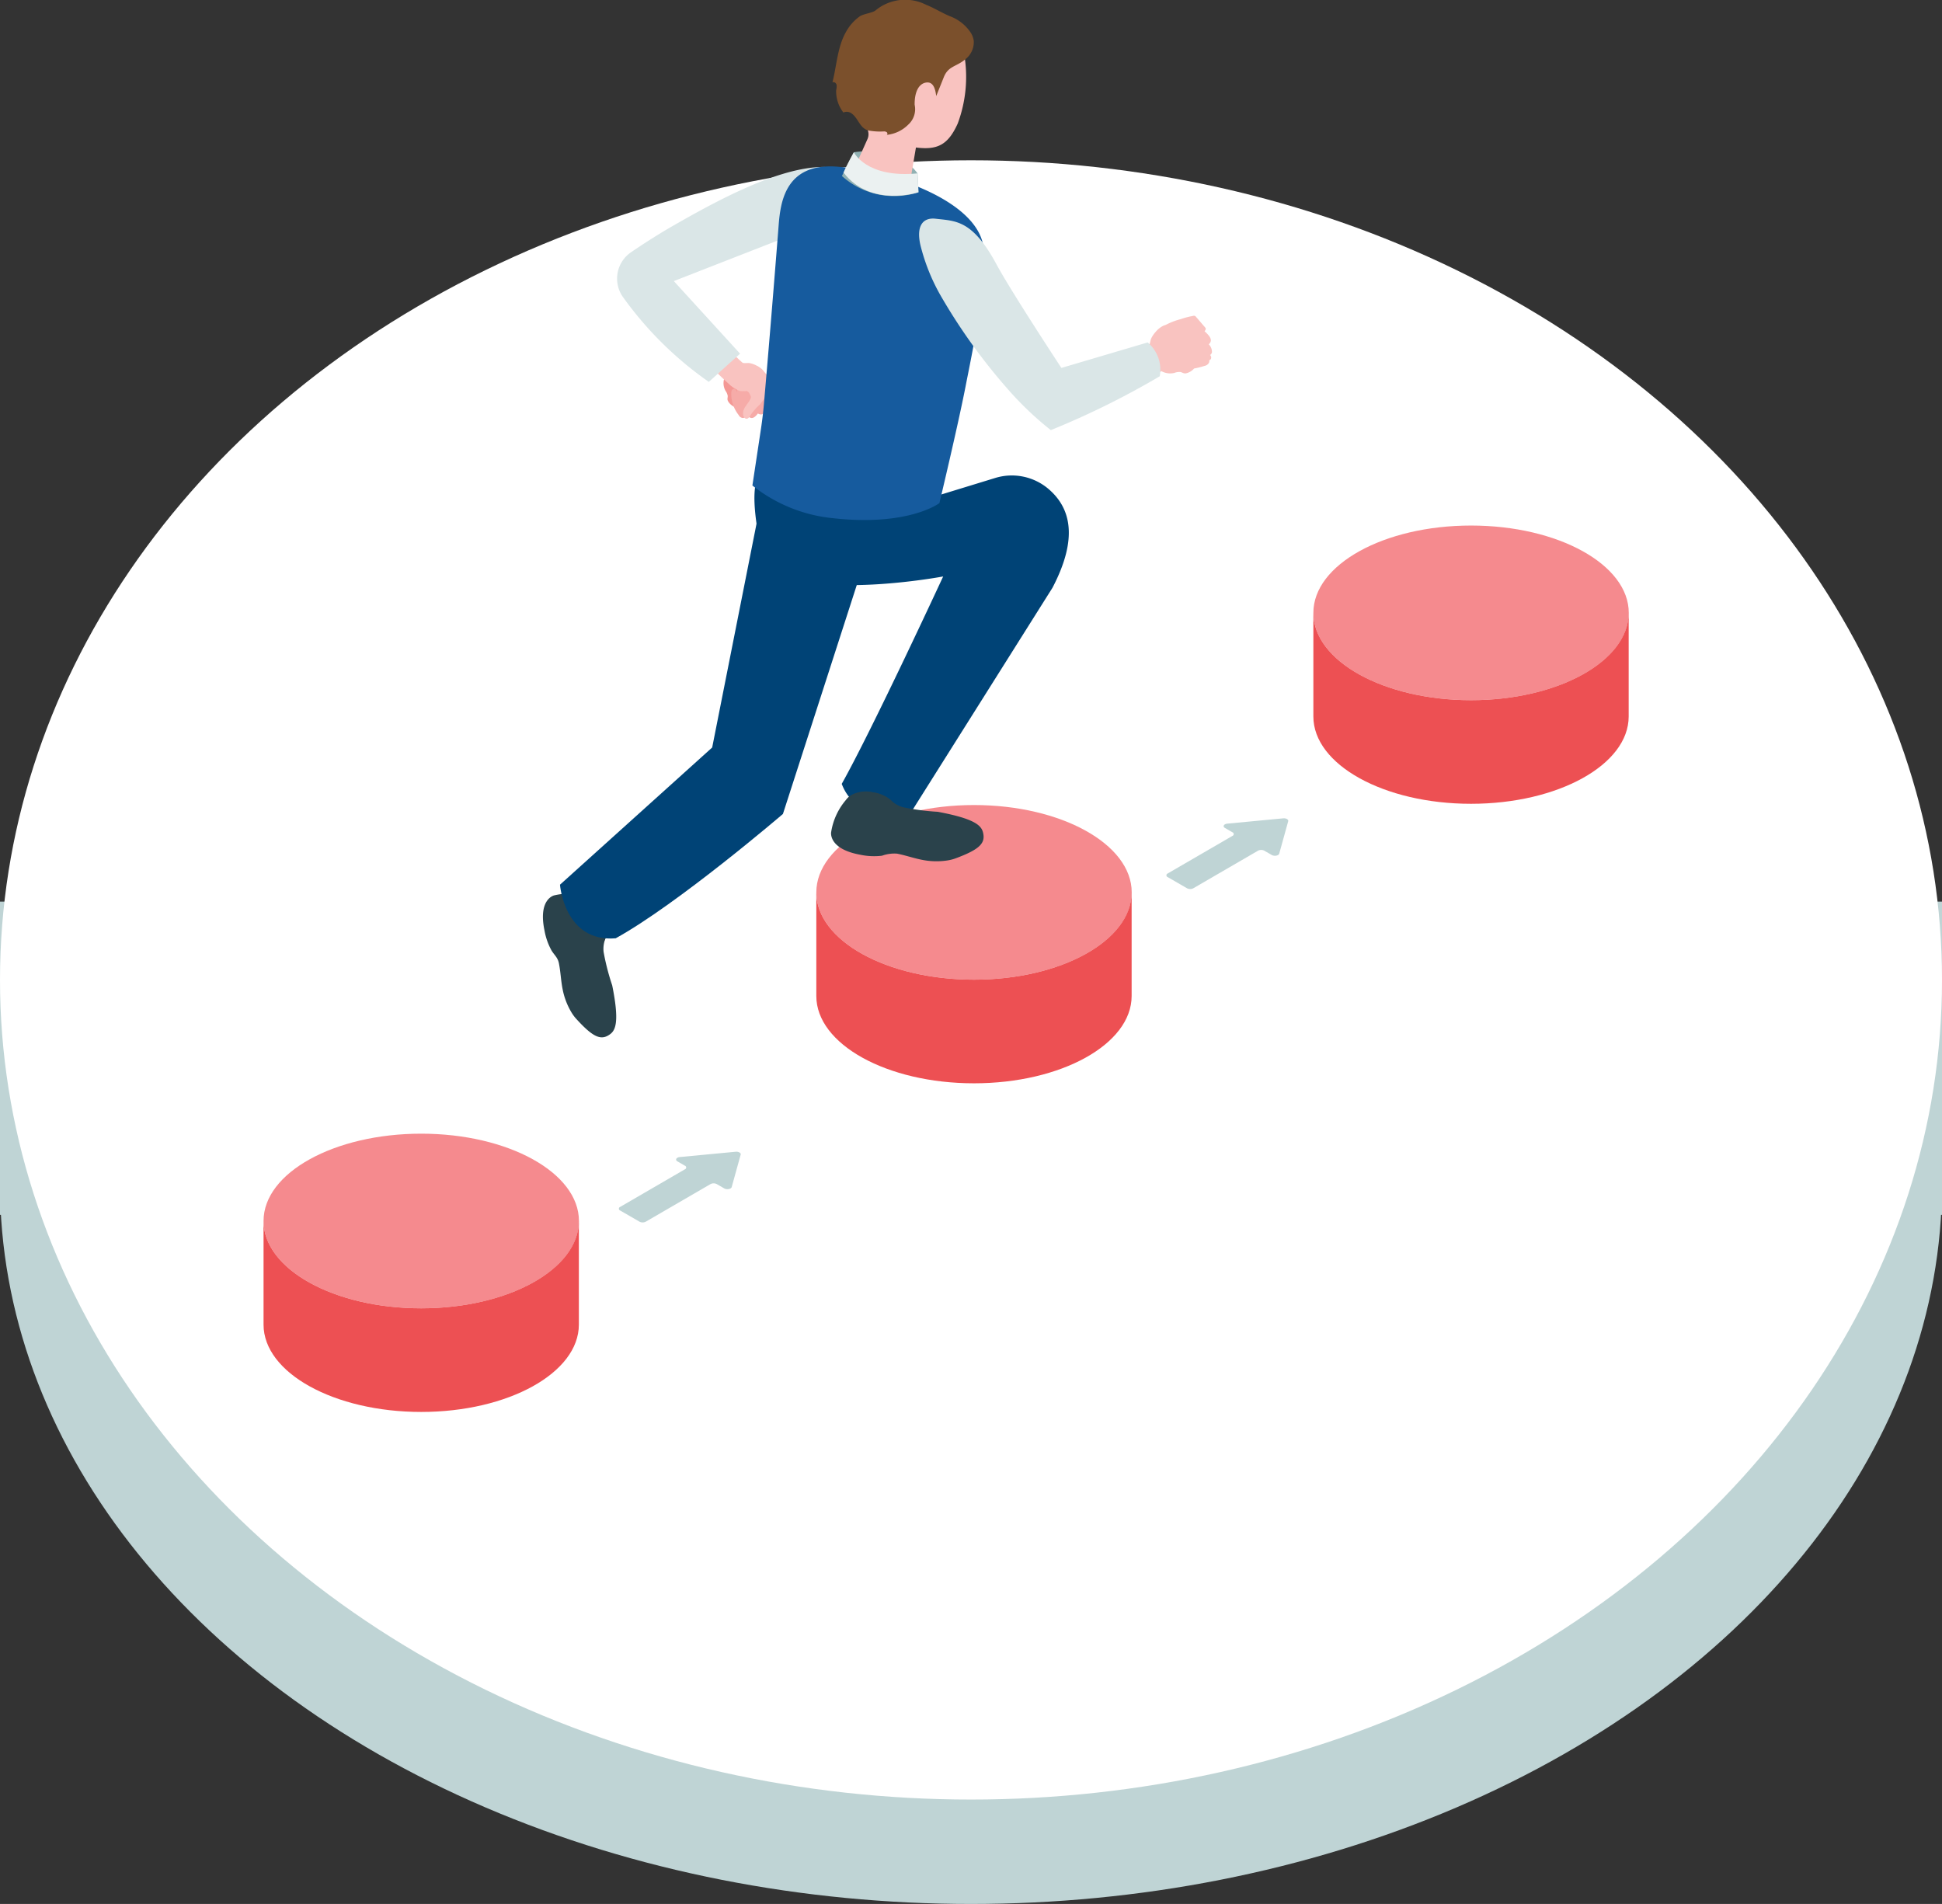 <svg xmlns="http://www.w3.org/2000/svg" width="186" height="182.351" viewBox="0 0 186 182.351">
  <rect x="0" y="0" width="186" height="182.351" fill="#333333" stroke="none"/>
  <g id="グループ_1626" data-name="グループ 1626" transform="translate(17318 -3555.649)">
    <g id="グループ_1608" data-name="グループ 1608" transform="translate(-17527 90)">
      <ellipse id="楕円形_70" data-name="楕円形 70" cx="93" cy="69" rx="93" ry="69" transform="translate(209 3510)" fill="#bfd4d5"/>
      <rect id="長方形_118" data-name="長方形 118" width="186" height="30" transform="translate(209 3552)" fill="#bfd4d5"/>
      <ellipse id="楕円形_54" data-name="楕円形 54" cx="93" cy="78.5" rx="93" ry="78.5" transform="translate(209 3481)" fill="#fff"/>
    </g>
    <g id="グループ_1610" data-name="グループ 1610" transform="translate(-17579.971 120.587)">
      <g id="グループ_1363" data-name="グループ 1363" transform="translate(387.762 3485.395)">
        <ellipse id="楕円形_8" data-name="楕円形 8" cx="15.104" cy="8.363" rx="15.104" ry="8.363" transform="translate(0 0)" fill="#f58a8e"/>
        <path id="パス_693" data-name="パス 693" d="M936.448,917.015v-9.924c0,4.618,6.763,8.363,15.1,8.363s15.1-3.744,15.1-8.363v9.924c0,4.619-6.762,8.363-15.1,8.363S936.448,921.634,936.448,917.015Z" transform="translate(-936.448 -898.728)" fill="#ed5053"/>
      </g>
      <g id="グループ_1364" data-name="グループ 1364" transform="translate(373.69 3513.432)">
        <g id="グループ_83" data-name="グループ 83" transform="translate(0 0)">
          <path id="パス_694" data-name="パス 694" d="M884.56,995.85c.092.053.142.13.12.212l-.859,3.1c-.054.2-.47.274-.714.133l-.716-.413a.659.659,0,0,0-.6,0l-6.2,3.6a.659.659,0,0,1-.6,0l-1.853-1.07a.183.183,0,0,1,0-.346l6.2-3.6a.183.183,0,0,0,0-.346l-.716-.414c-.244-.141-.112-.381.227-.414l5.343-.507A.633.633,0,0,1,884.56,995.85Z" transform="translate(-873.018 -995.778)" fill="#bfd4d5"/>
        </g>
      </g>
      <g id="グループ_1365" data-name="グループ 1365" transform="translate(321.249 3545.365)">
        <g id="グループ_85" data-name="グループ 85" transform="translate(0)">
          <path id="パス_695" data-name="パス 695" d="M648.177,1139.787c.092.053.143.13.12.212l-.859,3.1c-.054.2-.47.274-.714.133l-.716-.413a.658.658,0,0,0-.6,0l-6.2,3.6a.658.658,0,0,1-.6,0l-1.853-1.07a.183.183,0,0,1,0-.346l6.2-3.6a.183.183,0,0,0,0-.346l-.716-.414c-.244-.141-.112-.381.227-.414l5.343-.507A.634.634,0,0,1,648.177,1139.787Z" transform="translate(-636.635 -1139.716)" fill="#bfd4d5"/>
        </g>
      </g>
      <g id="グループ_1366" data-name="グループ 1366" transform="translate(287.213 3543.639)">
        <ellipse id="楕円形_9" data-name="楕円形 9" cx="15.104" cy="8.363" rx="15.104" ry="8.363" fill="#f58a8e"/>
        <path id="パス_696" data-name="パス 696" d="M483.213,1179.559v-9.925c0,4.619,6.762,8.363,15.1,8.363s15.1-3.744,15.1-8.363v9.925c0,4.619-6.763,8.363-15.1,8.363S483.213,1184.177,483.213,1179.559Z" transform="translate(-483.213 -1161.271)" fill="#ed5053"/>
      </g>
      <g id="グループ_1367" data-name="グループ 1367" transform="translate(340.156 3512.164)">
        <ellipse id="楕円形_10" data-name="楕円形 10" cx="15.104" cy="8.363" rx="15.104" ry="8.363" transform="translate(0 0)" fill="#f58a8e"/>
        <path id="パス_697" data-name="パス 697" d="M721.861,1037.682v-9.925c0,4.619,6.763,8.363,15.1,8.363s15.1-3.744,15.1-8.363v9.925c0,4.619-6.762,8.363-15.1,8.363S721.861,1042.3,721.861,1037.682Z" transform="translate(-721.861 -1019.394)" fill="#ed5053"/>
      </g>
    </g>
    <g id="グループ_1611" data-name="グループ 1611" transform="translate(-17589.232 3362.451)">
      <path id="パス_3" data-name="パス 3" d="M484.713,523.015l7.2-2.205a5.414,5.414,0,0,1,5.12,1.076h0c2.1,1.809,2.841,4.689.358,9.439l-13.6,21.592s-5.074,1.188-6.586-2.807c2.915-5.182,9.716-19.865,9.716-19.865s-16.171,3.035-17.4-2.508-.411-6.775-.411-6.775Z" transform="translate(-125.354 -281.837)" fill="#004376"/>
      <g id="グループ_5" data-name="グループ 5" transform="translate(338.536 226.232)">
        <path id="パス_4" data-name="パス 4" d="M447.976,448.329c-.084-.181-.009-.305-.017-.479a1.177,1.177,0,0,0-.213-.486,1.51,1.51,0,0,1-.125-1.165c.115-.335.347-.631.5-.954a.507.507,0,0,1,.163-.223.521.521,0,0,1,.263-.064,1.223,1.223,0,0,1,1.141.416,1.383,1.383,0,0,1,.154.5l.2,1.2a2.031,2.031,0,0,1,.041.612,1.7,1.7,0,0,1-.57.942,1.3,1.3,0,0,1-.46.315C448.673,449.078,448.133,448.666,447.976,448.329Z" transform="translate(-445.564 -442.97)" fill="#f49895"/>
        <path id="パス_5" data-name="パス 5" d="M471.391,451.5l-.4.593c-.188.28-.789-.342-.956-.47-.2-.151-.624-.217-.581-.55a4.6,4.6,0,0,1,.611-2.309.135.135,0,0,1,.092-.068.133.133,0,0,1,.082.036,4.85,4.85,0,0,1,.89,1.165,6.574,6.574,0,0,1,.541.937.271.271,0,0,1,.039.161.274.274,0,0,1-.049.1Z" transform="translate(-464.417 -446.191)" fill="#f6aba8"/>
        <path id="パス_6" data-name="パス 6" d="M462.847,461.036a.561.561,0,0,1-.474-.216,3.651,3.651,0,0,1-1.255-2.071.742.742,0,0,1-.006-.328.274.274,0,0,1,.228-.211c.135-.008.238.114.311.228.174.271.31.565.482.838.22.348.275.412.53.112.1-.118.292-.07.427.006a1.757,1.757,0,0,1,.547.493.121.121,0,0,1,.031.075.124.124,0,0,1-.022.054C463.446,460.349,463.215,460.977,462.847,461.036Z" transform="translate(-457.223 -454.38)" fill="#f6aba8"/>
        <path id="パス_7" data-name="パス 7" d="M458.3,462.453a.561.561,0,0,1-.441-.276,3.65,3.65,0,0,1-.971-2.218.742.742,0,0,1,.037-.326.274.274,0,0,1,.254-.179c.134.01.221.145.278.267.137.292.232.6.368.894.173.374.218.445.51.181.115-.1.3-.031.422.062a1.758,1.758,0,0,1,.477.561.12.12,0,0,1,.021.078.124.124,0,0,1-.029.051C458.987,461.851,458.676,462.444,458.3,462.453Z" transform="translate(-453.601 -455.451)" fill="#f6aba8"/>
        <path id="パス_8" data-name="パス 8" d="M453.977,463.674a.508.508,0,0,1-.378-.283,3.312,3.312,0,0,1-.71-2.079.671.671,0,0,1,.059-.292.249.249,0,0,1,.243-.142c.121.019.189.147.231.262.1.274.165.561.265.836.128.351.164.419.447.2.112-.085.273-.006.377.088a1.6,1.6,0,0,1,.389.543.109.109,0,0,1,.013.072.113.113,0,0,1-.029.044C454.641,463.182,454.315,463.694,453.977,463.674Z" transform="translate(-450.156 -456.676)" fill="#f6aba8"/>
        <path id="パス_9" data-name="パス 9" d="M439.038,433.124l.033.043a9.721,9.721,0,0,1,.614.986.321.321,0,0,1,.04.355,10.355,10.355,0,0,1-.4,1.044c-.15.291-.384.514-.552.787a6.517,6.517,0,0,0-.968,1.1c-.082.137-.177.3-.336.314-.189.018-.321-.192-.347-.38-.089-.645.478-1.007.707-1.546a.371.371,0,0,0,.037-.149.4.4,0,0,0-.051-.165c-.1-.207-.185-.42-.437-.415a1.729,1.729,0,0,1-.621-.022,3.294,3.294,0,0,1-1.055-.707c-.605-.53-2.457-2.357-2.457-2.357l2.188-1.326a12.973,12.973,0,0,0,1.637,1.706c.164.069.481,0,.671.033a2.325,2.325,0,0,1,.631.219A1.981,1.981,0,0,1,439.038,433.124Z" transform="translate(-433.249 -430.682)" fill="#f9c3c0"/>
      </g>
      <path id="パス_10" data-name="パス 10" d="M386.08,326.032l-6.346-6.953,15.192-5.933c1.535-.5,1.8-1.95,1.065-3.368-.586-1.126-1.287-1.628-1.877-1.63-4.286-.016-10.206,3.2-14.459,5.636-1.185.679-2.72,1.639-4.036,2.546a3.054,3.054,0,0,0-.8,4.216,34.091,34.091,0,0,0,8.265,8.187Z" transform="translate(-43.965 -98.96)" fill="#dae6e7"/>
      <g id="グループ_6" data-name="グループ 6" transform="translate(323.232 278.787)">
        <path id="パス_11" data-name="パス 11" d="M327.851,808.887a6.109,6.109,0,0,0-3.533-.222s-1.564.324-.938,3.354a6.233,6.233,0,0,0,.675,1.925c.28.458.6.672.71,1.238.165.831.19,1.683.36,2.509a6.835,6.835,0,0,0,.86,2.216,3.887,3.887,0,0,0,.416.561c1.687,1.863,2.435,2.119,3.284,1.481.542-.407.861-1.305.182-4.666a22.534,22.534,0,0,1-.824-3.2,2.712,2.712,0,0,1,.17-1.273,3.291,3.291,0,0,0,.062-1.937A2.625,2.625,0,0,0,327.851,808.887Z" transform="translate(-323.232 -808.502)" fill="#2a424b"/>
        <path id="パス_12" data-name="パス 12" d="M348.32,811.057c.706-.169,1.525.724,1.829,1.995s-.023,2.438-.729,2.606-1.525-.724-1.829-1.995S347.613,811.226,348.32,811.057Z" transform="translate(-344.104 -810.684)" fill="#2a424b"/>
      </g>
      <g id="グループ_7" data-name="グループ 7" transform="translate(350.833 269.031)">
        <path id="パス_13" data-name="パス 13" d="M523.2,739.007a6.2,6.2,0,0,0-1.546,3.241s-.286,1.595,2.8,2.153a6.322,6.322,0,0,0,2.068.093,3.5,3.5,0,0,1,1.433-.2c.844.159,1.656.458,2.5.61a6.933,6.933,0,0,0,2.411.029,3.955,3.955,0,0,0,.686-.18c2.391-.883,2.916-1.49,2.637-2.53-.178-.665-.9-1.3-4.323-1.937a22.876,22.876,0,0,1-3.327-.437,2.751,2.751,0,0,1-1.134-.642,3.337,3.337,0,0,0-1.8-.791A2.662,2.662,0,0,0,523.2,739.007Z" transform="translate(-521.651 -738.37)" fill="#2a424b"/>
        <path id="パス_14" data-name="パス 14" d="M531.586,739.383c.108-.729,1.259-1.161,2.57-.966s2.285.944,2.177,1.673-1.259,1.161-2.57.966S531.477,740.111,531.586,739.383Z" transform="translate(-530.197 -738.37)" fill="#2a424b"/>
      </g>
      <path id="パス_15" data-name="パス 15" d="M467.463,338.338a14.66,14.66,0,0,0,7.646,3.124c7.306.83,10.266-1.437,10.266-1.437s1.764-7.381,2.5-11.152c.562-2.887,2.311-11.074,1.641-13.79-1-4.065-8.416-6.666-13.539-7.244-5.739-.647-5.868,3.925-6.037,6.056-.755,9.547-1.2,14.638-1.381,16.72q-.1,1.118-.266,2.227Z" transform="translate(-124.168 -98.642)" fill="#165b9e"/>
      <path id="パス_16" data-name="パス 16" d="M353.865,551.415l-4.312,21.763-14.577,13.14s.411,5.543,5.338,5.133c5.954-3.285,16.015-11.908,16.015-11.908l8.213-25.459Z" transform="translate(-10.11 -308.389)" fill="#004376"/>
      <path id="パス_17" data-name="パス 17" d="M731.849,414.713a.382.382,0,0,0-.1-.3.473.473,0,0,0,.174-.248,1.029,1.029,0,0,0-.306-.777.512.512,0,0,0,.2-.332c.036-.315-.3-.641-.6-.92.106-.122.154-.244.068-.345l-.527-.613-.36-.418a.232.232,0,0,0-.282-.089,7.413,7.413,0,0,0-1.185.309,6.612,6.612,0,0,0-1.431.549c-.056.02-.116.034-.171.056l-.057.024a2.243,2.243,0,0,0-.728.576,2.632,2.632,0,0,0-.429.622c-.1.2-.113.565-.237.723a14.685,14.685,0,0,1-2.353,1.274l.789,2.785s1.731-1,2.765-1.63a1.737,1.737,0,0,0,1.24.172,1.329,1.329,0,0,1,.594-.087c.191.044.3.163.527.126a1.481,1.481,0,0,0,.773-.462,7.32,7.32,0,0,0,1.017-.256.576.576,0,0,0,.422-.327.439.439,0,0,0,.011-.2A.3.3,0,0,0,731.849,414.713Z" transform="translate(-344.614 -187.216)" fill="#f9c3c0"/>
      <g id="グループ_8" data-name="グループ 8" transform="translate(359.261 214.135)">
        <path id="パス_18" data-name="パス 18" d="M605.294,358.822a79.334,79.334,0,0,1-10.431,5.157,31,31,0,0,1-4.063-3.86,55.554,55.554,0,0,1-6.534-9.1,18.926,18.926,0,0,1-1.9-4.787c-.415-1.863.279-2.634,1.462-2.5,1.928.226,3.52.09,5.832,4.373,1.431,2.651,6.214,9.917,6.214,9.917l8.263-2.442A3.417,3.417,0,0,1,605.294,358.822Z" transform="translate(-582.246 -343.721)" fill="#dae6e7"/>
      </g>
      <g id="グループ_9" data-name="グループ 9" transform="translate(350.962 193.197)">
        <path id="パス_19" data-name="パス 19" d="M530.292,297.48s4.061-.744,6.1,2.023l.09,1.808a7.483,7.483,0,0,1-7.331-1.556C529.434,299.143,530.292,297.48,530.292,297.48Z" transform="translate(-528.242 -282.896)" fill="#91b1b3"/>
        <path id="パス_20" data-name="パス 20" d="M546.885,209.882c-.276-1.223-1.441-3.015-5.219-3.4s-5.069,2.222-5.471,5.508a6.14,6.14,0,0,0,1.254,4.753,1.142,1.142,0,0,1,.152,1.2c-.489,1.09-1.361,3.042-1.361,3.042-.115.671,1,1.537,2.484,1.933s2.784.174,2.9-.5l.626-3.685c2.048.258,3.071-.236,4-2.292A12.787,12.787,0,0,0,546.885,209.882Z" transform="translate(-534.253 -204.605)" fill="#f9c3c0"/>
        <path id="パス_21" data-name="パス 21" d="M531.24,298.043s1.2,2.5,6.1,2.023l.09,1.808s-4.555,1.515-7.177-1.881C530.565,299.237,531.24,298.043,531.24,298.043Z" transform="translate(-529.19 -283.459)" fill="#ebf1f1"/>
        <path id="パス_22" data-name="パス 22" d="M532.519,202.4c.24-.6.484-1.2.72-1.795.431-1.094,1.18-.994,2.05-1.715a2.083,2.083,0,0,0,.824-1.791,2.019,2.019,0,0,0-.282-.763,4.1,4.1,0,0,0-2.015-1.59c-.787-.332-1.48-.776-2.269-1.092a4.441,4.441,0,0,0-4.817.522c-.281.265-1.161.33-1.552.6a4.538,4.538,0,0,0-1.322,1.516c-.8,1.431-.879,3.23-1.276,4.8.148-.092.349.05.393.219a1.283,1.283,0,0,1-.038.518,3.323,3.323,0,0,0,.692,2.144.785.785,0,0,1,.8.1c.615.436.754,1.36,1.552,1.612a5.9,5.9,0,0,0,1.514.1.465.465,0,0,1,.287.074c.077.064.092.209,0,.255a3.369,3.369,0,0,0,2.05-.971,1.989,1.989,0,0,0,.623-1.912c-.017-.93.235-1.937,1.04-2.117C532.258,200.958,532.437,201.751,532.519,202.4Z" transform="translate(-522.58 -193.197)" fill="#7b502c"/>
      </g>
    </g>
  </g>
</svg>
